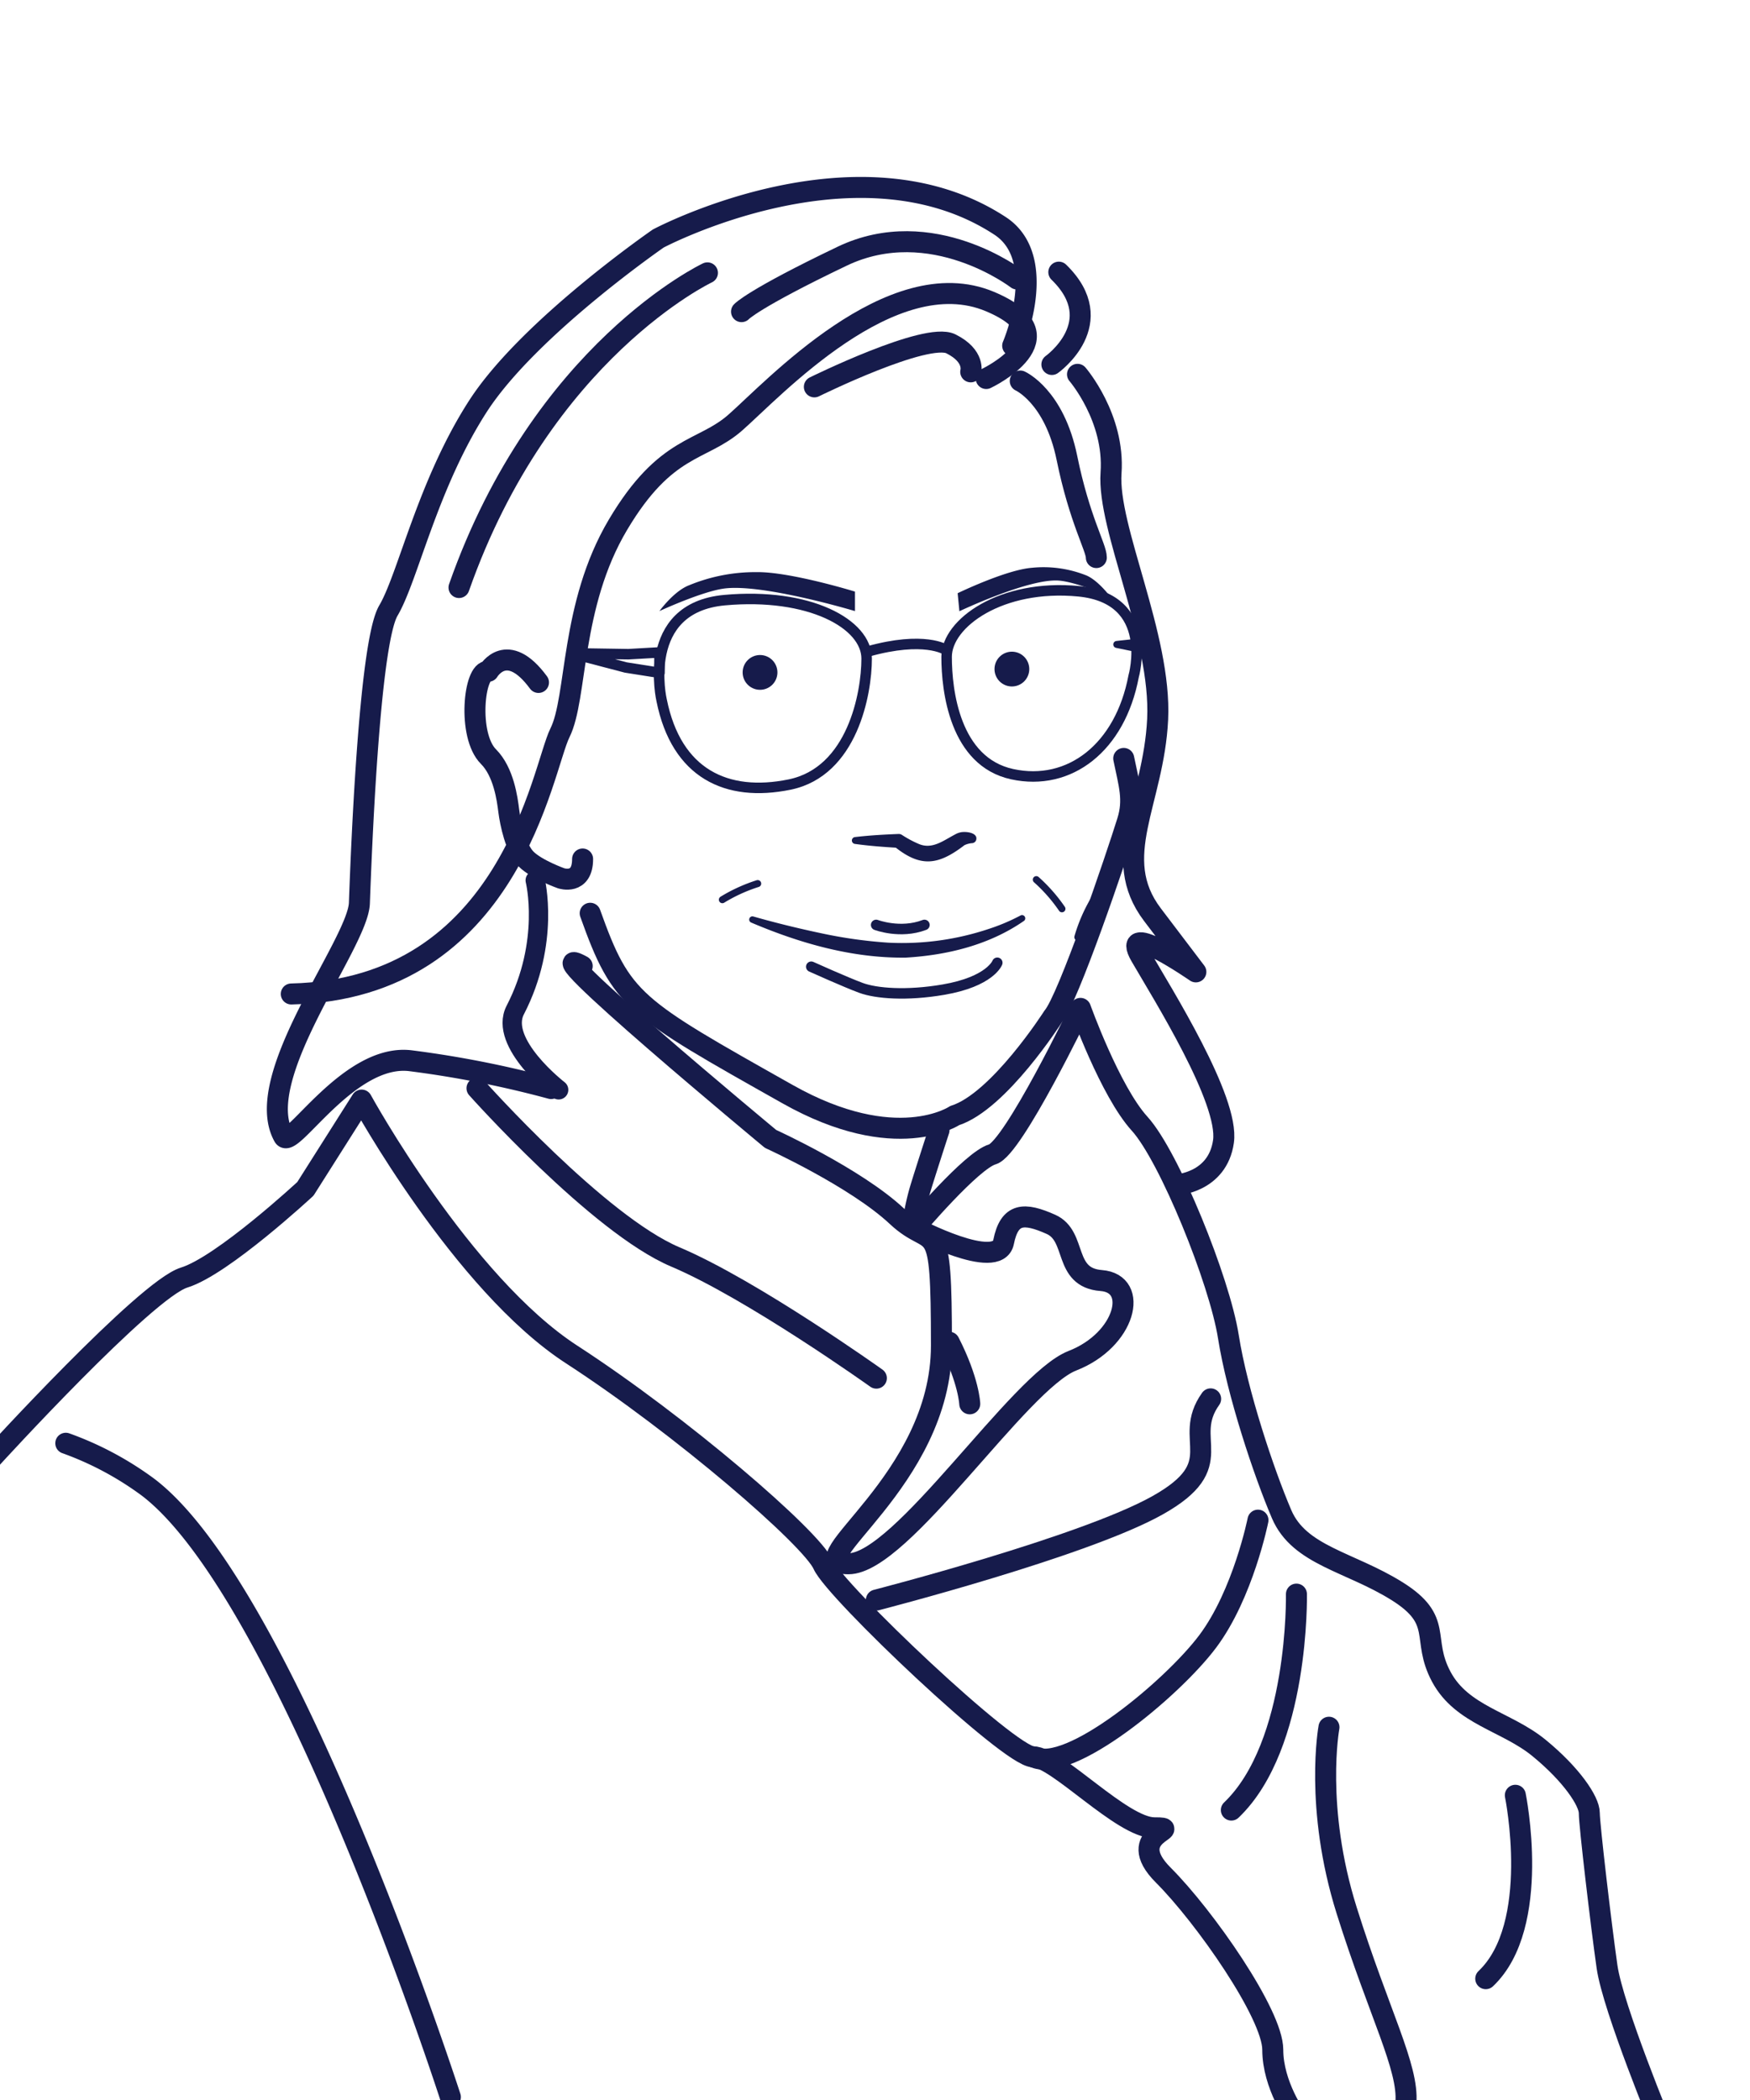 <svg xmlns="http://www.w3.org/2000/svg" xmlns:xlink="http://www.w3.org/1999/xlink" width="500" height="600" viewBox="0 0 500 600"><defs><clipPath id="a"><rect width="484.66" height="562.003" fill="none"/></clipPath><clipPath id="c"><rect width="500" height="600"/></clipPath></defs><g id="b" clip-path="url(#c)"><g transform="translate(-5.889 50)"><g clip-path="url(#a)"><path d="M299.629,140.592c1.563,7.593,2.971,11.8,1.067,17.932-3.243,10.45-16.936,50.809-21.26,55.854,0,0-15.5,24.3-28.107,28.259,0,0-16.744,11.35-47.734-6.118-44.132-24.874-47.4-26.465-56.406-51.689" transform="translate(27.326 26.101)" fill="none" stroke="#161b4b" stroke-linecap="round" stroke-linejoin="round" stroke-width="6"/><path d="M250.826,49.647s9.729,4.324,13.333,21.981,8.4,25.575,8.4,28.457" transform="translate(46.567 9.217)" fill="none" stroke="#161b4b" stroke-linecap="round" stroke-linejoin="round" stroke-width="6"/><path d="M142.735,115.3l16.207.254,8.863-.507v5.825l-9.623-1.52Z" transform="translate(26.499 21.359)" fill="none" stroke="#161b4b" stroke-linecap="round" stroke-linejoin="round" stroke-width="3"/><path d="M274.084,113.285l9.369-1.013.506,3.039Z" transform="translate(50.884 20.844)" fill="none" stroke="#161b4b" stroke-linecap="round" stroke-linejoin="round" stroke-width="2"/><path d="M258.445,49.787s16.81-11.937,1.982-26.375" transform="translate(47.981 4.347)" fill="none" stroke="#161b4b" stroke-linecap="round" stroke-linejoin="round" stroke-width="6"/><path d="M292.8,279.623s11.833-.563,13.524-12.4-17.468-42.261-23.666-52.968,15.776,4.508,15.776,4.508l-12.4-16.341c-12.4-16.341.353-32.164,1.481-55.83S273.075,91.985,274.2,76.207s-9.579-28.173-9.579-28.173" transform="translate(49.128 8.918)" fill="none" stroke="#161b4b" stroke-linecap="round" stroke-linejoin="round" stroke-width="6"/><path d="M186.555,23.581s-47.2,22.23-70.977,89.907" transform="translate(21.457 4.378)" fill="none" stroke="#161b4b" stroke-linecap="round" stroke-linejoin="round" stroke-width="6"/><path d="M119.911,220.073s34.654,38.88,56.629,48.178S234.015,302.9,234.015,302.9" transform="translate(22.262 40.857)" fill="none" stroke="#161b4b" stroke-linecap="round" stroke-linejoin="round" stroke-width="6"/><path d="M216.148,352.4s59.165-15.214,80.3-27.047,6.762-18.595,15.213-30.427" transform="translate(40.128 54.753)" fill="none" stroke="#161b4b" stroke-linecap="round" stroke-linejoin="round" stroke-width="6"/><path d="M318.166,324.152s-4.226,21.131-14.369,34.654-39.725,38.035-49.867,32.964" transform="translate(47.143 60.18)" fill="none" stroke="#161b4b" stroke-linecap="round" stroke-linejoin="round" stroke-width="6"/><path d="M320.288,341.974s.845,43.106-18.595,61.7" transform="translate(56.01 63.488)" fill="none" stroke="#161b4b" stroke-linecap="round" stroke-linejoin="round" stroke-width="6"/><path d="M325.367,374.053s-4.226,22.82,5.071,52.4,17.749,44.8,16.905,54.938" transform="translate(60.227 69.444)" fill="none" stroke="#161b4b" stroke-linecap="round" stroke-linejoin="round" stroke-width="6"/><path d="M371.452,390.449s7.607,37.189-8.453,52.4" transform="translate(67.392 72.488)" fill="none" stroke="#161b4b" stroke-linecap="round" stroke-linejoin="round" stroke-width="6"/><path d="M130.7,492.41S84.471,349.051,44.488,318.3a91.276,91.276,0,0,0-23.666-12.678" transform="translate(3.866 56.739)" fill="none" stroke="#161b4b" stroke-linecap="round" stroke-linejoin="round" stroke-width="6"/><path d="M254.551,119.977a4.966,4.966,0,1,0-5.1,4.824,4.964,4.964,0,0,0,5.1-4.824" transform="translate(45.415 21.327)" fill="#161b4b"/><path d="M193.859,120.783a4.966,4.966,0,1,0-5.1,4.824,4.964,4.964,0,0,0,5.1-4.824" transform="translate(34.147 21.476)" fill="#161b4b"/><path d="M264.014,180c-9.88,6.871-21.91,9.807-33.785,10.5-15.294.192-30.239-4.1-44.173-10.026a.922.922,0,0,1,.649-1.723c6.344,1.814,12.788,3.387,19.216,4.749a132.61,132.61,0,0,0,19.388,2.731,78.193,78.193,0,0,0,28.72-3.957,56.341,56.341,0,0,0,9-3.819.921.921,0,0,1,.984,1.55" transform="translate(34.44 33.108)" fill="#161b4b"/><path d="M235.737,101.94s13.754-6.663,21.175-7.26A33,33,0,0,1,272.1,96.7c3.5,1.2,7.214,6.187,7.214,6.187s-9.83-4.261-14.85-4.566c-8.637-.524-28.229,8.769-28.229,8.769Z" transform="translate(43.765 17.55)" fill="#161b4b"/><path d="M219.746,101.264s-18.506-5.7-28.117-5.565a49.6,49.6,0,0,0-19.269,3.749c-4.349,1.646-8.49,7.382-8.49,7.382s12.094-5.593,18.507-6.444c11.034-1.464,37.369,6.444,37.369,6.444Z" transform="translate(30.423 17.766)" fill="#161b4b"/><path d="M211.1,159.776c4.162-.5,8.321-.722,12.479-.89a1.654,1.654,0,0,1,.956.255,31.081,31.081,0,0,0,4.841,2.6c3.846,1.635,7-.971,10.411-2.745a5.1,5.1,0,0,1,1.48-.569c1.53-.359,5.3.087,4.432,2.352a1.341,1.341,0,0,1-1.008.726,6.123,6.123,0,0,0-2.273.581c-7.35,5.631-12.417,6.552-19.994.407l1.118.358c-4.156-.247-8.309-.548-12.461-1.129a.984.984,0,0,1,.019-1.947" transform="translate(39.034 29.392)" fill="#161b4b"/><path d="M216.1,180.714s6.9,2.638,13.79,0" transform="translate(40.12 33.55)" fill="none" stroke="#161b4b" stroke-linecap="round" stroke-linejoin="round" stroke-width="3"/><path d="M179.041,175.358a46.034,46.034,0,0,1,10.093-4.605" transform="translate(33.239 31.701)" fill="none" stroke="#161b4b" stroke-linecap="round" stroke-linejoin="round" stroke-width="2"/><path d="M254.692,169.8a46.105,46.105,0,0,1,7.326,8.332" transform="translate(47.284 31.524)" fill="none" stroke="#161b4b" stroke-linecap="round" stroke-linejoin="round" stroke-width="2"/><path d="M269.04,175.048a46.057,46.057,0,0,0-4.342,10.21" transform="translate(49.142 32.498)" fill="none" stroke="#161b4b" stroke-linecap="round" stroke-linejoin="round" stroke-width="2"/><path d="M253.612,189.833s-2.007,5.386-15.395,7.681c-10.55,1.807-19.2,1.1-23.539-.5s-14.217-6.05-14.217-6.05" transform="translate(37.216 35.243)" fill="none" stroke="#161b4b" stroke-linecap="round" stroke-linejoin="round" stroke-width="3"/><path d="M137.569,123.29c-9.009-12.251-14.3-3.2-14.3-3.2-4.159-.517-6.03,18.353,0,24.379,4.362,4.36,5.382,12.059,5.812,15.5s1.941,10.768,4.955,13.782,10.013,5.493,10.013,5.493,6.127,2.052,6.127-5.516" transform="translate(22.171 21.698)" fill="none" stroke="#161b4b" stroke-linecap="round" stroke-linejoin="round" stroke-width="6"/><path d="M134.971,169.967s4.372,17.573-5.7,37.05c-4.9,9.46,12.4,22.808,12.4,22.808" transform="translate(23.837 31.555)" fill="none" stroke="#161b4b" stroke-linecap="round" stroke-linejoin="round" stroke-width="5.517"/><path d="M232.391,230.194s-4.286,13.184-5.5,17.3A70.215,70.215,0,0,0,225.045,256" transform="translate(41.78 42.736)" fill="none" stroke="#161b4b" stroke-linecap="round" stroke-linejoin="round" stroke-width="6"/><path d="M281.9,48.217s10.693-24.871-3.6-34.233c-40.72-26.665-97.655,3.6-97.655,3.6s-37.116,25.585-51.53,47.926-19.985,48.9-25.584,58.377-7.857,71.972-8.289,83.6-31.095,49.727-21.62,66.665c2.178,3.892,18.716-23.985,36.395-21.62a297.406,297.406,0,0,1,40,7.927" transform="translate(13.33 0.557)" fill="none" stroke="#161b4b" stroke-linecap="round" stroke-linejoin="round" stroke-width="6"/><path d="M262.371,26.724s-24.39-18.749-49.975-6.5-28.737,15.833-28.737,15.833" transform="translate(34.097 2.984)" fill="none" stroke="#161b4b" stroke-linecap="round" stroke-linejoin="round" stroke-width="6"/><path d="M273.71,52.841s25.077-11.881,1.081-21.981C246.718,19.044,212.663,56.106,202,65.453c-9.577,8.4-19.819,6.126-33.512,29.188s-11.53,49.368-16.575,59.458-14.054,73.15-76.754,74.592" transform="translate(13.953 5.302)" fill="none" stroke="#161b4b" stroke-linecap="round" stroke-linejoin="round" stroke-width="6"/><path d="M164.523,131.142S158.281,104.7,182.515,102.5s40.577,6.794,40.577,16.708-4.04,32.314-22.033,35.987S168.746,152.073,164.523,131.142Z" transform="translate(30.41 18.967)" fill="none" stroke="#161b4b" stroke-linecap="round" stroke-miterlimit="10" stroke-width="3"/><path d="M286.508,124.663s6.385-22.167-15.7-24.309-37.73,9.1-37.73,18.738,2.322,29.946,18.718,33.517S282.66,145.021,286.508,124.663Z" transform="translate(43.272 18.582)" fill="none" stroke="#161b4b" stroke-linecap="round" stroke-miterlimit="10" stroke-width="3"/><path d="M236.353,114.667s-6.078-4.051-22.284.506" transform="translate(39.743 20.98)" fill="none" stroke="#161b4b" stroke-linecap="round" stroke-miterlimit="10" stroke-width="3"/><path d="M3,331.348S46.951,283.17,57.94,279.79s34.653-25.356,34.653-25.356l16.06-25.356s28.737,52.4,60.009,72.689,68.463,52.4,71.843,60.009,53.249,54.94,60.011,54.94S325.872,437,335.17,437s-9.3,1.69,2.535,13.524,31.274,39.725,31.274,49.867,6.762,19.44,6.762,19.44l104.806,3.38s-14.368-34.653-16.059-46.486-5.071-40.571-5.071-43.952-5.072-10.987-14.369-18.595-21.976-9.3-27.892-20.285.845-16.059-12.678-24.511-27.892-10.142-32.964-21.975-12.678-34.654-15.213-50.714-16.905-51.558-25.356-60.855-16.905-32.962-16.905-32.962-19.249,40.019-25.165,41.71-22.225,20.99-22.225,20.99,23.725,12.523,25.414,4.07,5.918-8.451,13.524-5.071,3.381,15.214,14.369,16.06,6.981,17-8.233,22.917S262.96,361.56,247.747,361.56s26.567-23.45,26.567-62.33-1.8-26.726-12.713-36.953c-11.794-11.056-36.117-22.112-36.117-22.112s-70.712-58.683-53.808-49.386" transform="translate(0.557 35.233)" fill="none" stroke="#161b4b" stroke-linecap="round" stroke-linejoin="round" stroke-width="6"/><path d="M201.209,53.061s32-15.8,39.02-12.292,5.658,8,5.658,8" transform="translate(37.355 7.475)" fill="none" stroke="#161b4b" stroke-linecap="round" stroke-linejoin="round" stroke-width="6"/><path d="M239.572,298.874s-.235-6.571-5.867-17.6" transform="translate(43.388 52.219)" fill="none" stroke="#161b4b" stroke-linecap="round" stroke-linejoin="round" stroke-width="6"/></g></g></g></svg>